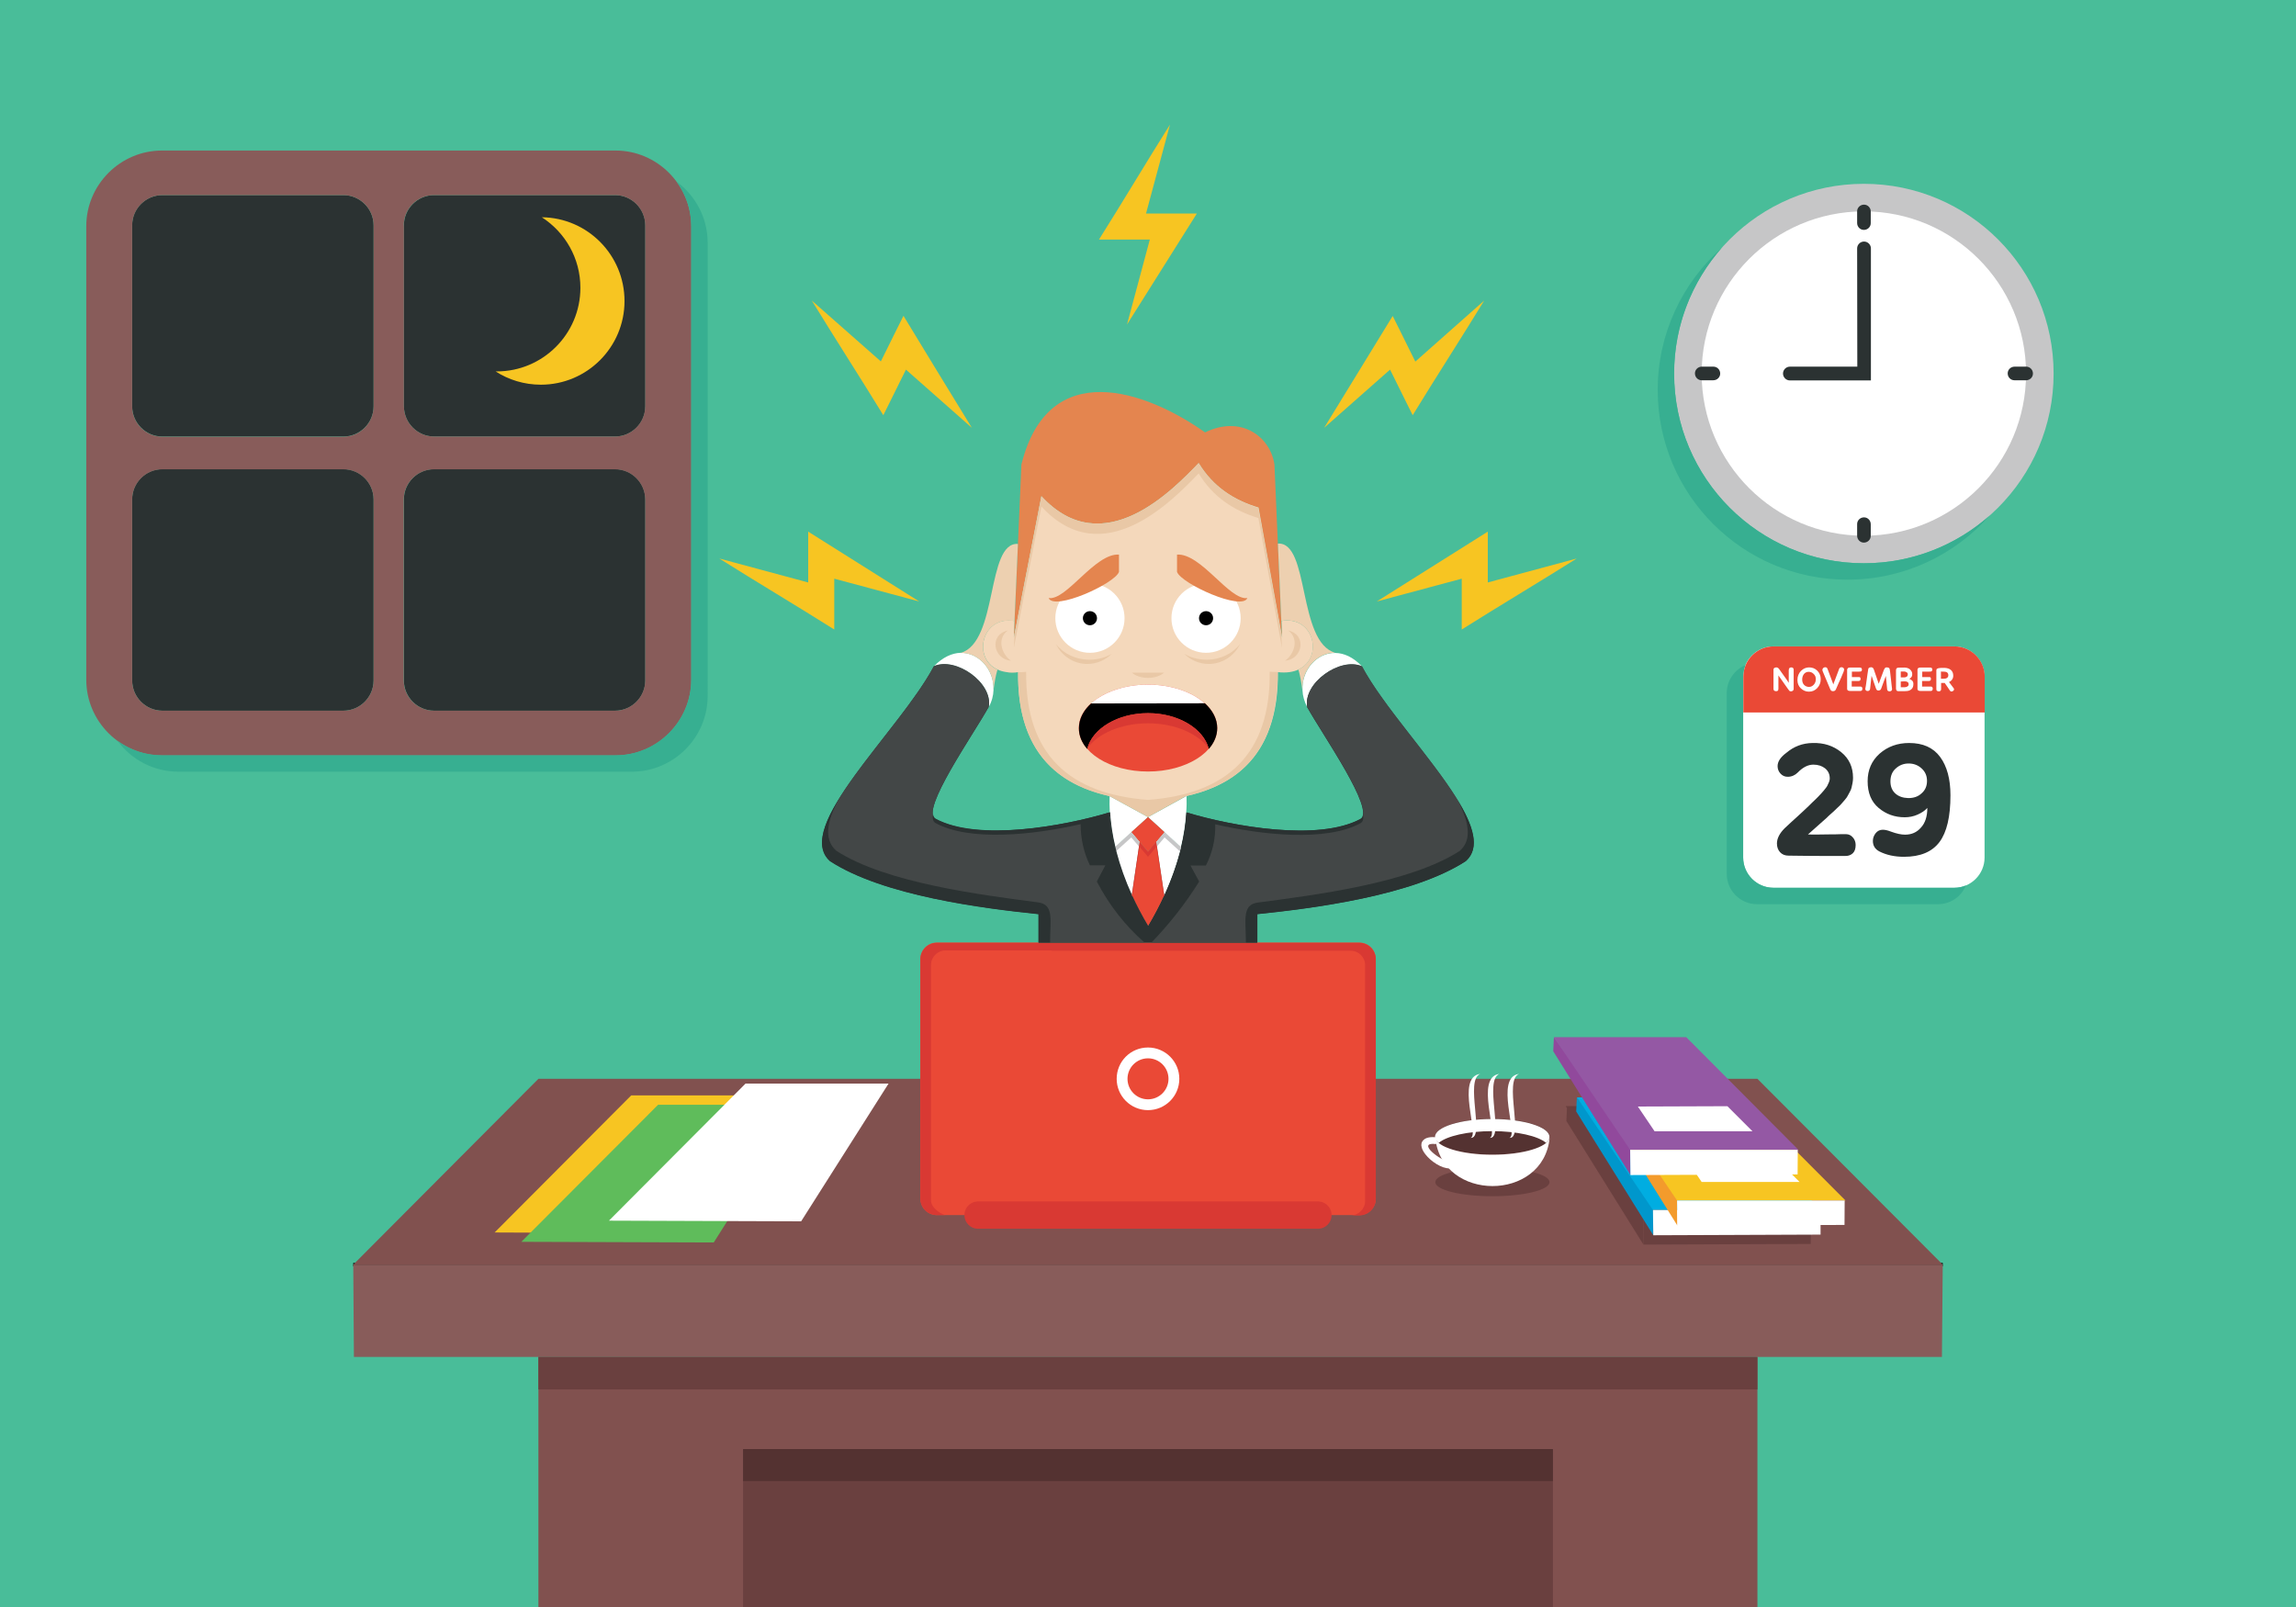 <?xml version="1.0" encoding="utf-8"?>
<svg id="master-artboard" viewBox="0 0 1400 980" version="1.1" xmlns="http://www.w3.org/2000/svg" x="0px" y="0px" enable-background="new 0 0 1400 980" width="1400px" height="980px">
<path d="M 0 0 H 1400 V 980 H 0 V 0 Z" fill-rule="evenodd" clip-rule="evenodd" fill="#49BD99"/>
<path d="M 215.4 771.2 L 1184.6 771.2" fill="none" stroke="#000000" stroke-width="2.083" stroke-miterlimit="2.613"/>
<path d="M 561.2 657.9 L 328.3 657.9 L 215.4 771.2 L 1184.6 771.2 L 1071.6 657.9 L 838.8 657.9 Z" fill-rule="evenodd" clip-rule="evenodd" fill="#81514F"/>
<path d="M 1184.6 771.2 L 215.4 771.2 L 215.8 827.5 L 328.3 827.5 L 643.5 827.5 L 1071.6 827.5 L 1184.1 827.5 Z" fill-rule="evenodd" clip-rule="evenodd" fill="#885C5A"/>
<path d="M 643.5 827.5 L 328.3 827.5 L 328.3 980 L 1071.6 980 L 1071.6 827.5 Z" fill-rule="evenodd" clip-rule="evenodd" fill="#81514F"/>
<path d="M 662.5 883.7 L 453.1 883.7 L 453.1 980 L 946.9 980 L 946.9 883.7 Z" fill-rule="evenodd" clip-rule="evenodd" fill="#6A403F"/>
<path d="M 328.3 847.3 L 643.5 847.3 L 1071.6 847.3 L 1071.6 827.5 L 643.5 827.5 L 328.3 827.5 Z" fill-rule="evenodd" clip-rule="evenodd" fill="#6A403F"/>
<path d="M 453.1 903.2 L 662.5 903.2 L 946.9 903.2 L 946.9 883.7 L 662.5 883.7 L 453.1 883.7 Z" fill-rule="evenodd" clip-rule="evenodd" fill="#543231"/>
<path fill-rule="evenodd" clip-rule="evenodd" fill="#EA4936" d="M766.7,574.8H633.3h-62.1c-5.5,0-10,4.5-10,10v73.1V731&#10;&#9;c0,5.5,4.5,10,10,10h257.7c5.5,0,10-4.5,10-10v-73.1v-73.1c0-5.5-4.5-10-10-10H766.7z"/>
<path fill-rule="evenodd" clip-rule="evenodd" fill="#D93933" d="M641.2,579.8h117.6h64.8c4.8,0,8.8,3.9,8.8,8.8v69.4v10.4v64&#10;&#9;c0,4.8-4,8.8-8.8,8.8h5.3c5.5,0,10-4.5,10-10v-73.1v-73.1c0-5.5-4.5-10-10-10h-62.1h-7H640.3h-7h-62.1c-5.5,0-10,4.5-10,10v73.1V731&#10;&#9;c0,5.5,4.5,10,10,10h5.3c-1.4,0-8.8-3.9-8.8-8.8v-64v-10.4v-69.4c0-4.8,4-8.8,8.8-8.8H641.2z"/>
<path d="M 596.4 741 L 803.6 741" fill="none" stroke="#D93933" stroke-width="16.667" stroke-linecap="round" stroke-miterlimit="2.613"/>
<path fill-rule="evenodd" clip-rule="evenodd" fill="#FFFFFF" d="M700,638.8c10.6,0,19.1,8.6,19.1,19.1c0,10.6-8.6,19.1-19.1,19.1&#10;&#9;c-10.6,0-19.1-8.6-19.1-19.1C680.9,647.3,689.4,638.8,700,638.8"/>
<path fill-rule="evenodd" clip-rule="evenodd" fill="#EA4936" d="M700,645.4c6.9,0,12.5,5.6,12.5,12.5c0,6.9-5.6,12.5-12.5,12.5&#10;&#9;c-6.9,0-12.5-5.6-12.5-12.5C687.5,651,693.1,645.4,700,645.4"/>
<path fill-rule="evenodd" clip-rule="evenodd" fill="#F7C522" d="M687.2,197.9l13.9-51.8h-22.5h-8.5c14.2-22.5,29-47.4,43.3-70.1&#10;&#9;l-14.6,54.2h22.5h8.5C715.7,152.7,701.5,175.2,687.2,197.9"/>
<path fill-rule="evenodd" clip-rule="evenodd" fill="#F7C522" d="M592.6,260.9l-40.2-35.5l-10,20.2l-3.8,7.6&#10;&#9;c-13.9-22.7-29.6-47-43.6-69.9l42.1,37.1l10-20.2l3.8-7.6C564.7,215.3,578.5,238,592.6,260.9"/>
<path fill-rule="evenodd" clip-rule="evenodd" fill="#F7C522" d="M807.4,260.9l40.2-35.5l10,20.2l3.8,7.6&#10;&#9;c13.9-22.7,29.6-47,43.6-69.9L863,220.5l-10-20.2l-3.8-7.6C835.3,215.3,821.5,238,807.4,260.9"/>
<path fill-rule="evenodd" clip-rule="evenodd" fill="#F7C522" d="M560.5,366.8l-51.8-13.9v22.5v8.5c-22.5-14.2-47.4-29-70.1-43.3&#10;&#9;l54.2,14.6v-22.5v-8.5C515.3,338.3,537.8,352.5,560.5,366.8"/>
<path fill-rule="evenodd" clip-rule="evenodd" fill="#F7C522" d="M839.5,366.8l51.8-13.9v22.5v8.5c22.5-14.2,47.4-29,70.1-43.3&#10;&#9;l-54.2,14.6v-22.5v-8.5C884.7,338.3,862.2,352.5,839.5,366.8"/>
<path d="M 301.6 751.6 L 418.9 752.1 L 472.2 668 L 384.9 668 Z" fill-rule="evenodd" clip-rule="evenodd" fill="#F7C522"/>
<path d="M 317.9 757.3 L 435.2 757.7 L 488.5 673.7 L 401.3 673.7 Z" fill-rule="evenodd" clip-rule="evenodd" fill="#5FBC5B"/>
<path d="M 371.3 744.4 L 488.5 744.8 L 541.8 660.8 L 454.6 660.8 Z" fill-rule="evenodd" clip-rule="evenodd" fill="#FFFFFF"/>
<path d="M 1001.9 739 L 955.5 675 L 955.1 683.6 L 1002.1 759 Z" fill-rule="evenodd" clip-rule="evenodd" fill="#6A403F"/>
<path d="M 1002 743.7 L 1104.6 743.7 L 1036.1 675 L 955.5 675 Z" fill-rule="evenodd" clip-rule="evenodd" fill="#6A403F"/>
<path d="M 1002 743.7 L 1104.6 743.7 L 1036.1 675 L 955.5 675 Z" fill="none" stroke="#6A403F" stroke-width="0.9" stroke-miterlimit="2.613"/>
<path d="M 1104.2 743.7 L 1002 743.7 L 1002.1 759 L 1104.1 758.6 Z" fill-rule="evenodd" clip-rule="evenodd" fill="#6A403F"/>
<path d="M 1016.9 732.4 L 1076.6 732.4 L 1061.3 717 L 1006.6 717.2 Z" fill-rule="evenodd" clip-rule="evenodd" fill="#543231"/>
<path d="M 1007.9 733.2 L 961.5 669.2 L 961.1 677.8 L 1008.1 753.3 Z" fill-rule="evenodd" clip-rule="evenodd" fill="#0097CC"/>
<path d="M 1007.9 737.9 L 1110.6 738 L 1042.1 669.2 L 961.5 669.2 Z" fill-rule="evenodd" clip-rule="evenodd" fill="#00ADE1"/>
<path d="M 1110.1 738 L 1007.9 737.9 L 1008.1 753.3 L 1110.1 752.9 Z" fill-rule="evenodd" clip-rule="evenodd" fill="#FFFFFF"/>
<path d="M 1022.9 726.6 L 1082.6 726.6 L 1067.2 711.3 L 1012.6 711.5 Z" fill-rule="evenodd" clip-rule="evenodd" fill="#FFFFFF"/>
<path d="M 1022.6 727.4 L 976.2 663.4 L 975.8 672 L 1022.8 747.4 Z" fill-rule="evenodd" clip-rule="evenodd" fill="#F39B2C"/>
<path d="M 1022.6 732.1 L 1125.3 732.1 L 1056.8 663.4 L 976.2 663.4 Z" fill-rule="evenodd" clip-rule="evenodd" fill="#F7C522"/>
<path d="M 1124.8 732.1 L 1022.6 732.1 L 1022.8 747.4 L 1124.7 747 Z" fill-rule="evenodd" clip-rule="evenodd" fill="#FFFFFF"/>
<path d="M 1037.6 720.8 L 1097.3 720.8 L 1081.9 705.4 L 1027.3 705.6 Z" fill-rule="evenodd" clip-rule="evenodd" fill="#FFFFFF"/>
<path d="M 993.9 696.5 L 947.5 632.5 L 947.1 641.1 L 994.2 716.6 Z" fill-rule="evenodd" clip-rule="evenodd" fill="#91499C"/>
<path d="M 994 701.2 L 1096.6 701.2 L 1028.2 632.5 L 947.5 632.5 Z" fill-rule="evenodd" clip-rule="evenodd" fill="#9458A4"/>
<path d="M 1096.2 701.2 L 994 701.2 L 994.2 716.6 L 1096.1 716.2 Z" fill-rule="evenodd" clip-rule="evenodd" fill="#FFFFFF"/>
<path d="M 1008.9 689.9 L 1068.6 689.9 L 1053.3 674.6 L 998.7 674.8 Z" fill-rule="evenodd" clip-rule="evenodd" fill="#FFFFFF"/>
<path fill-rule="evenodd" clip-rule="evenodd" fill="#543231" d="M910,682.3c-19.3,0-34.9,4.9-34.9,10.9c0,6,15.6,10.9,34.9,10.9&#10;&#9;c19.3,0,34.9-4.9,34.9-10.9C944.9,687.2,929.3,682.3,910,682.3"/>
<path fill-rule="evenodd" clip-rule="evenodd" fill="#6A403F" d="M910,712.3c-19.2,0-34.8,3.8-34.8,8.6s15.6,8.6,34.8,8.6&#10;&#9;c19.2,0,34.8-3.8,34.8-8.6S929.2,712.3,910,712.3"/>
<path fill-rule="evenodd" clip-rule="evenodd" fill="#FFFFFF" d="M944.9,693.9c-3.8,39.2-65.8,39.2-69.7,0&#10;&#9;c1,5.7,16.2,10.3,34.8,10.3C928.6,704.2,943.8,699.6,944.9,693.9"/>
<path fill-rule="evenodd" clip-rule="evenodd" fill="#FFFFFF" d="M942.8,697c-4.9-4.2-17.7-7.2-32.8-7.2c-15,0-27.9,3-32.8,7.2&#10;&#9;c-1.2-1-1.9-2-2.1-3.1c0-0.2-0.1-0.4-0.1-0.6c0-6,15.6-10.9,34.9-10.9c19.3,0,34.9,4.9,34.9,10.9c0,0.2,0,0.4-0.1,0.6&#10;&#9;C944.7,695,944,696,942.8,697"/>
<path fill="#FFFFFF" d="M875.7,697.7c-12.8-1.6,3.2,10.7,8,10.6l0.2,4.2c-4.7,0.2-11.4-4.2-14.7-8.5c-1.1-1.4-1.9-2.8-2.3-4.2&#10;&#9;c-0.5-1.8-0.2-3.4,1.1-4.6c1.4-1.4,4-2.1,8.3-1.6L875.7,697.7z"/>
<path fill-rule="evenodd" clip-rule="evenodd" fill="#FFFFFF" d="M914.3,654.9c-9.7,3.7,3.3,39.8-6,39&#10;&#9;C914.2,693,899,656.8,914.3,654.9"/>
<path fill-rule="evenodd" clip-rule="evenodd" fill="#FFFFFF" d="M926.3,654.9c-9.7,3.7,3.3,39.8-6,39&#10;&#9;C926.2,693,911,656.8,926.3,654.9"/>
<path fill-rule="evenodd" clip-rule="evenodd" fill="#FFFFFF" d="M902.6,654.9c-9.7,3.7,3.3,39.8-6,39&#10;&#9;C902.5,693,887.3,656.8,902.6,654.9"/>
<path fill-rule="evenodd" clip-rule="evenodd" fill="#2B3232" d="M99,119h110.4c10.1,0,18.4,8.3,18.4,18.4v110.4&#10;&#9;c0,10.1-8.3,18.4-18.4,18.4H99c-10.1,0-18.4-8.3-18.4-18.4V137.4C80.5,127.3,88.8,119,99,119"/>
<path fill-rule="evenodd" clip-rule="evenodd" fill="#2B3232" d="M375.1,119H264.7c-10.1,0-18.4,8.3-18.4,18.4v110.4&#10;&#9;c0,10.1,8.3,18.4,18.4,18.4h110.4c10.1,0,18.4-8.3,18.4-18.4V137.4C393.5,127.3,385.2,119,375.1,119"/>
<path fill-rule="evenodd" clip-rule="evenodd" fill="#2B3232" d="M99,286.1h110.4c10.1,0,18.4,8.3,18.4,18.4V415&#10;&#9;c0,10.1-8.3,18.4-18.4,18.4H99c-10.1,0-18.4-8.3-18.4-18.4V304.6C80.5,294.4,88.8,286.1,99,286.1"/>
<path fill-rule="evenodd" clip-rule="evenodd" fill="#2B3232" d="M375.1,286.1H264.7c-10.1,0-18.4,8.3-18.4,18.4V415&#10;&#9;c0,10.1,8.3,18.4,18.4,18.4h110.4c10.1,0,18.4-8.3,18.4-18.4V304.6C393.5,294.4,385.2,286.1,375.1,286.1"/>
<path fill-rule="evenodd" clip-rule="evenodd" fill="#885C5A" d="M246.2,415V304.6c0-10.1,8.3-18.4,18.4-18.4h110.4&#10;&#9;c10.1,0,18.4,8.3,18.4,18.4V415c0,10.1-8.3,18.4-18.4,18.4H264.7C254.5,433.4,246.2,425.1,246.2,415 M375.3,91.8H98.8&#10;&#9;c-25.4,0-46.2,20.8-46.2,46.2v276.5c0,25.4,20.8,46.2,46.2,46.2h276.5c25.4,0,46.2-20.8,46.2-46.2V138&#10;&#9;C421.4,112.6,400.7,91.8,375.3,91.8z M246.2,137.4c0-10.1,8.3-18.4,18.4-18.4h110.4c10.1,0,18.4,8.3,18.4,18.4v110.4&#10;&#9;c0,10.1-8.3,18.4-18.4,18.4H264.7c-10.1,0-18.4-8.3-18.4-18.4V137.4z M209.4,266.3H99c-10.1,0-18.4-8.3-18.4-18.4V137.4&#10;&#9;c0-10.1,8.3-18.4,18.4-18.4h110.4c10.1,0,18.4,8.3,18.4,18.4v110.4C227.8,258,219.5,266.3,209.4,266.3z M209.4,433.4H99&#10;&#9;c-10.1,0-18.4-8.3-18.4-18.4V304.6c0-10.1,8.3-18.4,18.4-18.4h110.4c10.1,0,18.4,8.3,18.4,18.4V415&#10;&#9;C227.8,425.1,219.5,433.4,209.4,433.4z"/>
<path fill-rule="evenodd" clip-rule="evenodd" fill="#F7C522" d="M330.4,132.5c14.1,9.1,23.5,24.9,23.5,43c0,28.2-22.9,51-51,51&#10;&#9;c-0.2,0-0.5,0-0.7,0c7.9,5.1,17.4,8.1,27.6,8.1c28.2,0,51-22.9,51-51C380.8,155.6,358.3,132.8,330.4,132.5"/>
<path fill-rule="evenodd" clip-rule="evenodd" fill="#37AF91" d="M375.3,460.6H98.8c-10.2,0-19.6-3.3-27.2-8.9&#10;&#9;c8.4,11.5,22,18.9,37.2,18.9h276.5c25.4,0,46.2-20.8,46.2-46.2V148c0-15.2-7.5-28.8-18.9-37.2c5.6,7.7,8.9,17.1,8.9,27.2v276.5&#10;&#9;C421.4,439.8,400.7,460.6,375.3,460.6"/>
<path fill-rule="evenodd" clip-rule="evenodd" fill="#C6C6C7" d="M1136.5,112.1c63.9,0,115.7,51.8,115.7,115.7&#10;&#9;c0,63.9-51.8,115.7-115.7,115.7c-63.9,0-115.7-51.8-115.7-115.7C1020.8,163.9,1072.6,112.1,1136.5,112.1"/>
<path fill-rule="evenodd" clip-rule="evenodd" fill="#FFFFFF" d="M1136.5,128.9c54.6,0,98.9,44.3,98.9,98.9&#10;&#9;c0,54.6-44.3,98.9-98.9,98.9c-54.6,0-98.9-44.3-98.9-98.9C1037.6,173.2,1081.9,128.9,1136.5,128.9"/>
<path fill="#2B3232" d="M1132.4,151.5c0-2.3,1.9-4.2,4.2-4.2c2.3,0,4.2,1.9,4.2,4.2l0,76.3l0,4.2l-49.4,0c-2.3,0-4.2-1.9-4.2-4.2&#10;&#9;c0-2.3,1.9-4.2,4.2-4.2l41.1,0L1132.4,151.5z"/>
<path fill="#2B3232" d="M1132.4,128.9c0-2.3,1.9-4.1,4.2-4.1c2.3,0,4.1,1.9,4.1,4.2l0,7.1c0,2.3-1.9,4.1-4.2,4.1&#10;&#9;c-2.3,0-4.1-1.9-4.1-4.2L1132.4,128.9z"/>
<path fill="#2B3232" d="M1132.4,319.6c0-2.3,1.9-4.1,4.2-4.1c2.3,0,4.1,1.9,4.1,4.2l0,7.1c0,2.3-1.9,4.1-4.2,4.1s-4.1-1.9-4.1-4.2&#10;&#9;L1132.4,319.6z"/>
<path fill="#2B3232" d="M1037.6,231.9c-2.3,0-4.1-1.9-4.1-4.2c0-2.3,1.9-4.1,4.2-4.1l7.1,0c2.3,0,4.1,1.9,4.1,4.2&#10;&#9;c0,2.3-1.9,4.1-4.2,4.1L1037.6,231.9z"/>
<path fill="#2B3232" d="M1228.3,231.9c-2.3,0-4.1-1.9-4.1-4.2c0-2.3,1.9-4.1,4.2-4.1l7.1,0c2.3,0,4.1,1.9,4.1,4.2&#10;&#9;c0,2.3-1.9,4.1-4.2,4.1L1228.3,231.9z"/>
<path fill-rule="evenodd" clip-rule="evenodd" fill="#37AF91" d="M1136.5,343.5c-63.9,0-115.7-51.8-115.7-115.7&#10;&#9;c0-29.4,11-56.2,29-76.6c-23.9,21.2-39,52.2-39,86.6c0,63.9,51.8,115.7,115.7,115.7c34.5,0,65.4-15.1,86.6-39&#10;&#9;C1192.7,332.5,1165.9,343.5,1136.5,343.5"/>
<path fill-rule="evenodd" clip-rule="evenodd" fill="#E4854F" d="M635,302.6c37.7,40.9,80.4-4.2,95.9-20.2&#10;&#9;c8.8,14.5,21.5,22.7,36.4,27.2l14.4,79.2l-2.5-57.1l-2.1-48.4c-2.5-17.2-20.5-30.3-42.3-19.6c-36.1-25.6-95.6-46.6-112,19.6&#10;&#9;l-2.1,48.4l-2.5,57.1L635,302.6z"/>
<path fill-rule="evenodd" clip-rule="evenodd" fill="#F4D8BB" d="M730.9,282.4c-15.6,16.1-58.2,61.1-95.9,20.2l-16.8,86.1l0.4-10&#10;&#9;c-19.9-3.5-25.9,22.5-10.4,29.6c3.2,1.5,7.4,2.2,12.6,1.6c-0.6,51.6,27.4,75.4,76.9,78.4h4.6c49.4-3,77.4-26.8,76.9-78.4&#10;&#9;c5.2,0.6,9.4-0.1,12.6-1.6c15.5-7.2,9.4-33.1-10.4-29.6l0.4,10l-14.4-79.2C752.4,305,739.7,296.9,730.9,282.4"/>
<path fill-rule="evenodd" clip-rule="evenodd" fill="#2B3232" d="M676.6,495.4c-28.4,8.6-80.6,17.9-106.3,4&#10;&#9;c-9.3-5.2,23.2-51.4,32.5-68.2c2.7-14.5-20-30.7-33.4-24.8c-21.1,39.6-86.5,98.4-63.3,118.8c32.6,21.2,93.4,28.8,127.1,32.3v17.4&#10;&#9;h133.4v-17.4c33.7-3.5,94.4-11.1,127.1-32.3c23.2-20.4-42.2-79.2-63.3-118.8c-13.4-5.9-36.1,10.3-33.4,24.8&#10;&#9;c9.4,16.9,41.8,63,32.5,68.2c-25.7,13.9-77.9,4.6-106.3-4c-0.4,6.9-1.5,14-3.2,21.2c-2.3,9.6-5.7,19.5-10.3,29.4&#10;&#9;c-2.9,6.3-6.2,12.6-9.9,18.8c-3.7-6.2-7-12.5-9.9-18.8c-4.5-9.9-8-19.8-10.3-29.4C678.1,509.4,677,502.2,676.6,495.4"/>
<path fill-rule="evenodd" clip-rule="evenodd" fill="#FFFFFF" d="M569.5,406.3c13.4-5.9,36.1,10.3,33.4,24.8&#10;&#9;c1.9-3.4,2.8-6.9,2.9-10.3c0.5-12.1-8.7-22.9-20.1-22.7C580.5,398.3,574.9,400.7,569.5,406.3"/>
<path fill-rule="evenodd" clip-rule="evenodd" fill="#EDD0B0" d="M585.7,398.2c11.4-0.3,20.7,10.6,20.1,22.7&#10;&#9;c0.6-4.6,1.3-8.8,2.4-12.5c-15.5-7.2-9.5-33.1,10.4-29.6l2.1-47.1C601.2,330.4,608.8,391.6,585.7,398.2"/>
<path fill-rule="evenodd" clip-rule="evenodd" fill="#FFFFFF" d="M814.3,398.2c-11.4-0.3-20.7,10.6-20.1,22.7&#10;&#9;c0.1,3.4,1.1,6.9,2.9,10.3c-2.7-14.5,20-30.7,33.4-24.8C825.1,400.7,819.5,398.3,814.3,398.2"/>
<path fill-rule="evenodd" clip-rule="evenodd" fill="#EDD0B0" d="M781.3,378.7c19.9-3.5,25.9,22.4,10.4,29.6c1.1,3.7,1.8,8,2.4,12.5&#10;&#9;c-0.5-12.1,8.7-22.9,20.1-22.7c-23.1-6.5-15.5-67.8-35-66.6L781.3,378.7z"/>
<path fill-rule="evenodd" clip-rule="evenodd" fill="#FFFFFF" d="M700,498.3l-23.4-12.8c-0.1,3.2-0.1,6.6,0.1,9.9&#10;&#9;c0.4,6.9,1.5,14,3.2,21.2l10-9.1L700,498.3z"/>
<path fill-rule="evenodd" clip-rule="evenodd" fill="#FFFFFF" d="M723.5,485.4L700,498.3l10.1,9.2l10,9.1c1.7-7.2,2.8-14.3,3.2-21.2&#10;&#9;C723.6,492,723.6,488.7,723.5,485.4"/>
<path d="M 710.1 507.5 L 700 498.3 L 689.8 507.5 L 694.9 513.5 L 700 519.5 L 705.1 513.5 Z" fill-rule="evenodd" clip-rule="evenodd" fill="#EA4936"/>
<path fill-rule="evenodd" clip-rule="evenodd" fill="#EA4936" d="M705.1,513.5l-5.1,6l-5.1-6l-4.8,32.5c2.9,6.3,6.2,12.6,9.9,18.8&#10;&#9;c3.7-6.2,7-12.5,9.9-18.8L705.1,513.5z"/>
<path fill-rule="evenodd" clip-rule="evenodd" fill="#FFFFFF" d="M679.8,516.6c2.3,9.6,5.7,19.5,10.3,29.4l4.8-32.5l-5.1-6&#10;&#9;L679.8,516.6z"/>
<path fill-rule="evenodd" clip-rule="evenodd" fill="#FFFFFF" d="M705.1,513.5l4.8,32.5c4.5-9.9,8-19.8,10.3-29.4l-10-9.1&#10;&#9;L705.1,513.5z"/>
<path fill-rule="evenodd" clip-rule="evenodd" fill="#FFFFFF" d="M664.6,355.9c11.6,0,21.1,9.4,21.1,21.1c0,11.6-9.4,21.1-21.1,21.1&#10;&#9;c-11.6,0-21.1-9.4-21.1-21.1C643.5,365.3,652.9,355.9,664.6,355.9"/>
<path fill-rule="evenodd" clip-rule="evenodd" fill="#FFFFFF" d="M735.4,355.9c11.6,0,21.1,9.4,21.1,21.1c0,11.6-9.4,21.1-21.1,21.1&#10;&#9;c-11.6,0-21.1-9.4-21.1-21.1C714.3,365.3,723.8,355.9,735.4,355.9"/>
<path fill-rule="evenodd" clip-rule="evenodd" fill="#E4854F" d="M682.3,338.2c-14.7-0.9-32,28.2-42.9,26.5&#10;&#9;c3.3,8,40.1-8.6,42.9-15.9V338.2z"/>
<path fill-rule="evenodd" clip-rule="evenodd" fill="#E4854F" d="M717.7,338.2c14.7-0.9,32,28.2,42.9,26.5&#10;&#9;c-3.3,8-40.1-8.6-42.9-15.9V338.2z"/>
<path fill-rule="evenodd" clip-rule="evenodd" fill="#EA4936" d="M700,417.5c23.3,0,42.2,11.9,42.2,26.5c0,14.6-18.9,26.5-42.2,26.5&#10;&#9;c-23.3,0-42.2-11.9-42.2-26.5C657.8,429.4,676.7,417.5,700,417.5"/>
<path fill-rule="evenodd" clip-rule="evenodd" fill="#FFFFFF" d="M665.2,429l69.4-0.1c-7.6-6.9-20.3-11.4-34.7-11.4&#10;&#9;C685.6,417.5,672.9,422.1,665.2,429"/>
<path fill-rule="evenodd" clip-rule="evenodd" d="M662.9,456.7c3.2-12.4,18.6-21.8,37.1-21.8c18.5,0,33.9,9.4,37.1,21.8&#10;&#9;c3.3-3.8,5.1-8.1,5.1-12.7c0-5.6-2.8-10.8-7.5-15.1l-69.4,0.1c-4.7,4.3-7.4,9.5-7.4,15C657.8,448.7,659.7,453,662.9,456.7"/>
<path fill-rule="evenodd" clip-rule="evenodd" d="M664.6,372.7c2.4,0,4.3,1.9,4.3,4.3c0,2.4-1.9,4.3-4.3,4.3c-2.4,0-4.3-1.9-4.3-4.3&#10;&#9;C660.3,374.6,662.2,372.7,664.6,372.7"/>
<path fill-rule="evenodd" clip-rule="evenodd" d="M735.4,372.7c2.4,0,4.3,1.9,4.3,4.3c0,2.4-1.9,4.3-4.3,4.3c-2.4,0-4.3-1.9-4.3-4.3&#10;&#9;C731.1,374.6,733,372.7,735.4,372.7"/>
<path fill-rule="evenodd" clip-rule="evenodd" fill="#D93933" d="M663,456.3c6.5-9,20.6-15.2,37-15.2c16.3,0,30.4,6.2,37,15.2&#10;&#9;c-3.4-12.2-18.7-21.4-37-21.4C681.7,434.9,666.4,444.1,663,456.3"/>
<path fill-rule="evenodd" clip-rule="evenodd" fill="#E9C8A6" d="M730.9,282.4c-15.6,16.1-58.2,61.1-95.9,20.2l-16.4,84.3l-0.4,8.1&#10;&#9;l16.8-86.1c37.7,40.9,80.4-4.2,95.9-20.2c8.8,14.5,21.5,22.7,36.4,27.2l14.4,79.2l-0.4-8.2l-14.1-77.2&#10;&#9;C752.4,305,739.7,296.9,730.9,282.4"/>
<path fill-rule="evenodd" clip-rule="evenodd" fill="#E9C8A6" d="M614,409.9c2,0.3,4.3,0.3,6.8,0H614z M700,487.8&#10;&#9;c47.8-3.6,74.8-27.5,74.2-78.2c1.8,0.2,3.4,0.2,4.9,0.2c0,39.8-15.4,66.6-55.7,75.6l-1.9,1l0,0L700,498.3h0l-21.6-11.8l0,0l-1.9-1&#10;&#9;c-36.2-8-56.2-31.8-55.7-75.5v-0.1c1.5,0.1,3.2,0,4.9-0.2C625.2,460.3,652.2,484.2,700,487.8z"/>
<path fill-rule="evenodd" clip-rule="evenodd" fill="#E9C8A6" d="M664.3,402.3c-8.5,0-16-3.8-20.4-9.5c3.4,7.1,10.7,12.1,19.1,12.1&#10;&#9;c5.8,0,11.1-2.4,14.9-6.2C674,401,669.4,402.3,664.3,402.3"/>
<path fill-rule="evenodd" clip-rule="evenodd" fill="#E9C8A6" d="M735.7,402.3c8.5,0,16-3.8,20.4-9.5c-3.4,7.1-10.7,12.1-19.1,12.1&#10;&#9;c-5.8,0-11.1-2.4-14.9-6.2C726,401,730.6,402.3,735.7,402.3"/>
<path fill-rule="evenodd" clip-rule="evenodd" fill="#2B3232" d="M633,550.4c-34.9-4.6-92.7-11.8-123.1-31.5&#10;&#9;c-7.9-6.9-5.5-18.3,1.8-31.9c-10.1,16.3-14.5,30.1-5.5,38.1c32.6,21.2,93.4,28.8,127.1,32.3v17.4h7&#10;&#9;C640.3,561.2,642.9,551.7,633,550.4"/>
<path fill-rule="evenodd" clip-rule="evenodd" fill="#2B3232" d="M767,550.4c34.9-4.6,92.7-11.8,123.1-31.5&#10;&#9;c7.9-6.9,5.5-18.3-1.8-31.9c10.1,16.3,14.5,30.1,5.5,38.1c-32.6,21.2-93.4,28.8-127.1,32.3v17.4h-7&#10;&#9;C759.7,561.2,757.1,551.7,767,550.4"/>
<path fill-rule="evenodd" clip-rule="evenodd" fill="#E9C8A6" d="M614.5,384.5c-11.6,2.6-8.8,17.6,1.9,18.4&#10;&#9;C610.7,398.9,607.7,389.5,614.5,384.5"/>
<path fill-rule="evenodd" clip-rule="evenodd" fill="#E9C8A6" d="M785.5,384.5c11.6,2.6,8.8,17.6-1.9,18.4&#10;&#9;C789.3,398.9,792.3,389.5,785.5,384.5"/>
<path fill-rule="evenodd" clip-rule="evenodd" fill="#C6C6C7" d="M694.5,516.2l0.4-2.7l-5.1-6l-10,9.1c0.2,0.8,0.4,1.7,0.6,2.6&#10;&#9;l9.4-8.5L694.5,516.2z"/>
<path fill-rule="evenodd" clip-rule="evenodd" fill="#C6C6C7" d="M710.1,507.5l-5.1,6l0.4,2.7l4.7-5.5l9.4,8.5&#10;&#9;c0.2-0.9,0.4-1.7,0.6-2.6L710.1,507.5z"/>
<path fill-rule="evenodd" clip-rule="evenodd" fill="#2B3232" d="M570.4,502c25.7,13.9,77.9,4.6,106.3-4c0.4,6.9,1.5,14,3.2,21.2&#10;&#9;c2.3,9.6,5.7,19.5,10.3,29.4c2.9,6.3,6.2,12.6,9.9,18.8c3.7-6.2,7-12.5,9.9-18.8c4.5-9.9,8-19.8,10.3-29.4&#10;&#9;c1.7-7.2,2.8-14.3,3.2-21.2c28.4,8.6,80.5,17.9,106.3,4c1.4-0.8,1.9-2.6,1.6-5.1c-0.2,1.1-0.7,2-1.6,2.5&#10;&#9;c-25.7,13.9-77.9,4.6-106.3-4c-0.4,6.9-1.5,14-3.2,21.2c-0.2,0.8-0.4,1.7-0.6,2.6c-2.3,8.8-5.5,17.8-9.6,26.8&#10;&#9;c-2.9,6.3-6.2,12.6-9.9,18.8c-3.7-6.2-7-12.5-9.9-18.8c-4.1-9-7.3-18-9.6-26.9c-0.2-0.9-0.4-1.7-0.6-2.6c-1.7-7.2-2.8-14.3-3.2-21.2&#10;&#9;c-28.4,8.6-80.6,17.9-106.3,4c-0.9-0.5-1.4-1.3-1.6-2.5C568.5,499.4,568.9,501.2,570.4,502"/>
<path fill-rule="evenodd" clip-rule="evenodd" fill="#D93933" d="M700,519.5l-5.1-6l-0.4,2.7l-4.4,29.8c0.1,0.2,0.2,0.5,0.3,0.7&#10;&#9;l4.5-30.2l5.1,6l5.1-6l4.5,30.2c0.1-0.2,0.2-0.5,0.3-0.7l-4.5-29.9l-0.4-2.7L700,519.5z"/>
<path fill-rule="evenodd" clip-rule="evenodd" fill="#434747" d="M697.9,574.8c-11.8-10.3-21.5-22.7-29.1-37.2l5.2-9.9h-9.4&#10;&#9;c-3.6-7.4-5.6-15.6-5.7-25.1c-28.9,6.6-67.6,10.7-88.5-0.7c-1.4-0.8-1.9-2.6-1.6-5.1c-1.9-11.1,25.6-50.5,34.1-65.8&#10;&#9;c2.7-14.5-20-30.7-33.4-24.8c-12.8,24.1-42.1,55.3-57.8,80.7c-7.4,13.5-9.7,24.9-1.8,31.9c30.4,19.7,88.2,26.9,123.1,31.5&#10;&#9;c9.9,1.3,7.3,10.9,7.3,24.4H697.9z"/>
<path fill-rule="evenodd" clip-rule="evenodd" fill="#434747" d="M731.2,537.6c-8.3,13.3-18,25.7-29.1,37.2h57.6&#10;&#9;c0-13.6-2.6-23.1,7.3-24.4c34.9-4.6,92.7-11.8,123.1-31.5c7.9-6.9,5.5-18.3-1.8-31.9c-15.7-25.3-45-56.6-57.8-80.7&#10;&#9;c-13.4-5.9-36.1,10.3-33.4,24.8c8.5,15.3,36,54.7,34.1,65.8c0.3,2.5-0.1,4.3-1.6,5.1c-21,11.4-59.6,7.3-88.6,0.7&#10;&#9;c0.2,9.2-1.8,17.6-5.7,25.1h-9.4L731.2,537.6z"/>
<path fill-rule="evenodd" clip-rule="evenodd" fill="#E9C8A6" d="M690.2,410.2l19.6,0c-2.1,1.9-5.7,3.2-9.8,3.2&#10;&#9;C695.9,413.4,692.3,412.1,690.2,410.2"/>
<path fill-rule="evenodd" clip-rule="evenodd" fill="#FFFFFF" d="M1081.3,394.2h110.4c10.1,0,18.4,8.3,18.4,18.4V523&#10;&#9;c0,10.1-8.3,18.4-18.4,18.4h-110.4c-10.1,0-18.4-8.3-18.4-18.4V412.6C1062.9,402.5,1071.2,394.2,1081.3,394.2"/>
<path fill-rule="evenodd" clip-rule="evenodd" fill="#EA4936" d="M1062.9,434.5h147.3v-21.9c0-10.1-8.3-18.4-18.4-18.4h-110.4&#10;&#9;c-10.1,0-18.4,8.3-18.4,18.4V434.5z"/>
<path fill-rule="evenodd" clip-rule="evenodd" fill="#2B3232" d="M1163.6,486.7c-3.3-0.1-5.9-1-7.9-2.8c-2-1.8-3-4.3-3-7.4&#10;&#9;c0-3.3,1.1-6,3.3-7.9c2.2-2,4.8-3,7.8-3c3.1,0,5.7,1,7.9,3c2.2,2,3.3,4.5,3.3,7.6c0,3.2-1.1,5.7-3.3,7.6&#10;&#9;C1169.6,485.8,1166.9,486.7,1163.6,486.7 M1161.6,509c-2.3,0-5.2-0.6-8.7-1.9c-1.8-0.7-3.4-1.1-4.9-1.1c-1.7,0-3.2,0.7-4.3,2.1&#10;&#9;c-1.1,1.4-1.7,3-1.7,4.7c0,2.9,1.3,5,3.9,6.4c4.3,2.2,9.3,3.3,15.1,3.3c9.9,0,17.1-3,21.6-9c4.5-6,6.7-15.5,6.7-28.5&#10;&#9;c0-9.9-2.1-17.7-6.3-23.4c-4.2-5.7-10.5-8.5-18.9-8.5c-7.1,0-13.1,2.2-18,6.5c-4.9,4.4-7.3,10-7.3,16.8c0,7.1,2.2,12.5,6.7,16.3&#10;&#9;c4.5,3.8,9.8,5.7,15.9,5.7c2.7,0,5.3-0.5,7.8-1.6c2.5-1.1,4.5-2.4,6-4.1c0,5.2-1.3,9.2-3.9,12C1168.8,507.6,1165.6,509,1161.6,509z&#10;&#9; M1105.7,466.3c2.9,0,5.3,0.8,7.2,2.3c1.9,1.6,2.8,3.6,2.8,6c0,0.5,0,1-0.2,1.5c-0.1,0.5-0.3,1-0.6,1.6c-0.3,0.6-0.5,1.1-0.7,1.5&#10;&#9;c-0.2,0.4-0.6,1-1.1,1.6c-0.5,0.6-0.9,1.1-1.2,1.5c-0.3,0.4-0.8,0.9-1.5,1.7c-0.7,0.8-1.3,1.3-1.6,1.7c-0.3,0.3-0.9,0.9-1.8,1.8&#10;&#9;c-0.9,0.9-1.6,1.5-1.9,1.8c-1.4,1.4-3.2,3.2-5.5,5.3c-2.3,2.1-4.6,4.3-7.1,6.5c-2.4,2.2-3.9,3.6-4.3,4c-3.1,3.1-4.7,6.2-4.7,9.3&#10;&#9;c0,2.2,0.7,4,1.9,5.3c1.3,1.4,3,2.1,5.2,2.1c8,0.1,15.6,0.2,22.7,0.2h11.5c2.1,0.1,3.7-0.5,4.9-1.6c1.2-1.1,1.8-2.8,1.8-5.1&#10;&#9;c0-1.8-0.6-3.4-1.7-4.6c-1.1-1.3-2.5-2-4.2-2c-0.8,0-1.8,0-3,0c-1.2,0-2.3,0.1-3.3,0.1c-1,0-1.5,0-1.6,0c-7.3,0.1-12.4,0.2-15.3,0.1&#10;&#9;l10-8.9c0.5-0.4,1.4-1.2,2.8-2.6c1.4-1.3,2.4-2.1,2.8-2.5c0.4-0.4,1.2-1.2,2.4-2.3c1.2-1.1,2-1.9,2.4-2.4c0.4-0.5,1.1-1.2,2-2.3&#10;&#9;c0.9-1,1.5-1.9,1.8-2.5c0.3-0.6,0.7-1.4,1.3-2.4c0.6-1,0.9-1.9,1.1-2.7c0.2-0.8,0.4-1.8,0.6-2.8c0.2-1.1,0.3-2.1,0.3-3.2&#10;&#9;c0-6.5-2.4-11.7-7.2-15.6c-4.8-3.9-10.6-5.8-17.5-5.6c-6.1,0.1-11.4,2.1-16.1,6.1c-3.5,2.6-5.2,5.3-5.2,8c0,1.8,0.6,3.3,1.8,4.6&#10;&#9;c1.2,1.3,2.6,1.9,4.4,1.9c2.3,0,4.4-0.9,6.1-2.6C1099.3,467.9,1102.5,466.3,1105.7,466.3z"/>
<path fill-rule="evenodd" clip-rule="evenodd" fill="#FFFFFF" d="M1185.5,409.6c0.8,0,1.5,0.2,1.9,0.6c0.4,0.4,0.6,0.9,0.6,1.6&#10;&#9;c0,0.7-0.3,1.3-0.8,1.6c-0.5,0.4-1.2,0.5-2,0.5h-1.7l0-4.4C1183.9,409.6,1184.6,409.6,1185.5,409.6 M1180.7,408.8c0,0.2,0,0.5,0,1&#10;&#9;c0,0.5,0,0.8,0,1c0,3.6,0,6.7,0,9.3c0,0.6,0.1,1,0.4,1.2c0.3,0.2,0.7,0.3,1.3,0.3c0.8-0.1,1.2-0.5,1.2-1.4c0-0.3,0-0.9,0-1.8&#10;&#9;c0-0.9,0-1.5,0-1.9c0.2,0,0.5,0,1.1,0s0.9,0,1.1,0c0.4,0.6,1,1.4,1.8,2.6c0.8,1.1,1.2,1.7,1.2,1.8c0.2,0.2,0.3,0.3,0.3,0.4&#10;&#9;c0.1,0.1,0.2,0.2,0.3,0.3c0.2,0.1,0.3,0.1,0.5,0.1c0.4,0,0.8-0.2,1.1-0.4c0.3-0.3,0.5-0.6,0.5-0.9c0-0.3-0.1-0.6-0.4-0.9&#10;&#9;c-1.6-2.1-2.5-3.3-2.7-3.6c0.8-0.3,1.4-0.8,1.9-1.5c0.5-0.7,0.7-1.5,0.7-2.4c0-1.4-0.5-2.6-1.4-3.4c-0.9-0.8-2.2-1.2-3.7-1.3h-1.7&#10;&#9;c-0.5,0-1,0-1.6,0.1c-0.6,0-1,0.2-1.4,0.4C1180.9,407.9,1180.7,408.3,1180.7,408.8z M1169.2,408.4c0,0.5,0,1.3,0,2.4&#10;&#9;c0,1.1,0,1.9,0,2.4c0,0.9,0,1.8,0,2.8c0,1,0,1.8,0,2.4c0,0.6,0,0.9,0,0.9c0,0.2,0,0.4,0,0.7c0,0.6,0.2,0.9,0.5,1.1&#10;&#9;c0.3,0.2,0.9,0.3,1.7,0.3h5.8c0.9,0,1.3-0.5,1.3-1.4c0-0.8-0.4-1.3-1.1-1.3c-0.1,0-0.3,0-0.6,0c-0.3,0-0.5,0-0.7,0c-1,0-2.4,0-4.1,0&#10;&#9;v-2.2c0-0.6,0-0.9,0-1.2h4.1c0.8,0,1.3-0.4,1.3-1.2c0-0.5-0.1-0.9-0.3-1c-0.2-0.2-0.6-0.2-1.2-0.2c-0.9,0-1.9,0-3.1,0h-0.7V413&#10;&#9;l0-1.9v-1.5h0.7c2.8,0,4.4,0,4.7-0.1c0.5-0.2,0.8-0.6,0.7-1.3c0-0.4-0.1-0.6-0.3-0.8c-0.2-0.2-0.5-0.3-0.9-0.3c-0.1,0-0.7,0-1.8,0&#10;&#9;c-1.1,0-2.3,0-3.6,0h-0.8c-0.5,0-0.8,0.1-1.1,0.3C1169.3,407.7,1169.2,408,1169.2,408.4z M1163.3,411.2c0,0.6-0.2,1.1-0.6,1.4&#10;&#9;c-0.4,0.3-0.9,0.5-1.5,0.5c-0.8,0-1.5,0-2.2,0v-3.6h0.6h0.9h0.6c0.6,0,1.1,0.2,1.5,0.5C1163.1,410.3,1163.3,410.7,1163.3,411.2z&#10;&#9; M1161.4,415.5c1.6,0,2.4,0.6,2.4,1.8c0,0.6-0.2,1-0.7,1.3c-0.4,0.3-1,0.5-1.7,0.5c-1.4,0-2.2,0-2.4,0l0-3.5L1161.4,415.5z&#10;&#9; M1161.2,407.1c-2,0-3.3,0-4,0.1c-0.4,0.1-0.6,0.2-0.8,0.5c-0.2,0.3-0.3,0.6-0.3,1c0,0.5,0,1.3,0,2.4c0,1.1,0,1.9,0,2.4l0,3.5l0,3&#10;&#9;c0,0.5,0.2,0.9,0.4,1.1c0.2,0.3,0.6,0.4,1,0.4l1.7,0c1.8,0,3,0,3.7-0.1c1.2-0.1,2.1-0.6,2.8-1.3c0.7-0.7,1-1.7,1-3&#10;&#9;c0-0.8-0.2-1.5-0.7-2c-0.5-0.5-1.1-0.9-1.9-1.1c0.6-0.2,1-0.6,1.4-1.1c0.4-0.5,0.5-1.1,0.5-1.8c0-1.2-0.5-2.1-1.4-2.9&#10;&#9;C1163.8,407.5,1162.6,407.1,1161.2,407.1z M1141.2,412.1l2.7,7.8c0.1,0.3,0.2,0.5,0.3,0.6c0.1,0.1,0.2,0.3,0.4,0.4&#10;&#9;c0.2,0.1,0.4,0.2,0.7,0.2c0.8,0,1.4-0.3,1.7-1l2.9-7.9c0.4,3.9,0.6,6.7,0.8,8.2c0.1,0.8,0.6,1.2,1.5,1.2c0.4,0,0.8-0.1,1.1-0.4&#10;&#9;c0.3-0.2,0.4-0.6,0.4-1c-0.1-1.2-0.4-2.9-0.6-5.3c-0.3-2.4-0.5-4.1-0.6-5.2c-0.1-1.1-0.3-1.7-0.4-2.1c-0.2-0.3-0.6-0.5-1.2-0.6&#10;&#9;c-0.2,0-0.4,0-0.8,0c-0.1,0-0.2,0-0.3,0.1c-0.1,0-0.2,0.1-0.3,0.2c-0.1,0.1-0.2,0.1-0.2,0.2c-0.1,0.1-0.1,0.1-0.2,0.3&#10;&#9;c-0.1,0.1-0.1,0.2-0.1,0.2c0,0-0.1,0.1-0.1,0.2l-0.1,0.1c-1.4,3.9-2.5,6.6-3.1,8.3l-0.1,0.4c0,0,0-0.1-0.1-0.2&#10;&#9;c0-0.1-0.1-0.2-0.1-0.3l-2.8-8.2c-0.3-0.9-0.8-1.3-1.5-1.4c-0.4,0-0.8,0.1-1.2,0.2c-0.4,0.2-0.6,0.4-0.7,0.8&#10;&#9;c-0.1,0.5-0.2,1.6-0.5,3.3c-0.2,1.7-0.5,3.4-0.7,5c-0.2,1.6-0.4,2.8-0.6,3.7c-0.1,0.4,0.1,0.8,0.3,1.1c0.3,0.3,0.6,0.4,1.1,0.4&#10;&#9;c0.8,0,1.3-0.4,1.5-1.2c0-0.2,0.2-1.5,0.4-3.7C1140.9,414.5,1141.1,412.9,1141.2,412.1z M1126.3,408.4c0,0.5,0,1.3,0,2.4&#10;&#9;c0,1.1,0,1.9,0,2.4c0,0.9,0,1.8,0,2.8c0,1,0,1.8,0,2.4c0,0.6,0,0.9,0,0.9c0,0.2,0,0.4,0,0.7c0,0.6,0.2,0.9,0.5,1.1&#10;&#9;c0.3,0.2,0.9,0.3,1.7,0.3h5.8c0.9,0,1.3-0.5,1.3-1.4c0-0.8-0.4-1.3-1.1-1.3c-0.1,0-0.3,0-0.6,0c-0.3,0-0.5,0-0.7,0c-1,0-2.4,0-4.1,0&#10;&#9;v-2.2c0-0.6,0-0.9,0-1.2h4.1c0.8,0,1.3-0.4,1.3-1.2c0-0.5-0.1-0.9-0.3-1c-0.2-0.2-0.6-0.2-1.2-0.2c-0.9,0-1.9,0-3.1,0h-0.7V413&#10;&#9;l0-1.9v-1.5h0.7c2.8,0,4.4,0,4.7-0.1c0.5-0.2,0.8-0.6,0.7-1.3c0-0.4-0.1-0.6-0.3-0.8c-0.2-0.2-0.5-0.3-0.9-0.3c-0.1,0-0.7,0-1.8,0&#10;&#9;c-1.1,0-2.3,0-3.6,0h-0.8c-0.5,0-0.8,0.1-1.1,0.3C1126.5,407.7,1126.4,408,1126.3,408.4z M1111.5,409.6l4.4,10.5&#10;&#9;c0.2,0.5,0.4,0.8,0.7,1.1c0.2,0.2,0.6,0.3,1.1,0.3c0.9,0,1.5-0.4,1.8-1.2l1.7-3.9c0.3-0.6,0.5-1.1,0.7-1.5c0.2-0.4,0.3-0.7,0.4-0.9&#10;&#9;c0.1-0.2,0.1-0.3,0.2-0.4c0.9-2.3,1.5-3.6,1.7-4.1c0.2-0.6,0.3-1.1,0.3-1.2c0-0.4-0.2-0.7-0.5-1c-0.3-0.3-0.7-0.4-1.1-0.4&#10;&#9;c-0.7,0-1.1,0.3-1.4,0.8l-3,8c-0.1,0.1-0.2,0.4-0.3,0.8c-0.1,0.4-0.3,0.7-0.3,0.9l-2.8-7.5c-0.2-0.6-0.5-1.3-0.8-2.1&#10;&#9;c-0.2-0.6-0.7-0.9-1.3-0.9c-0.4,0-0.8,0.1-1.2,0.4c-0.4,0.3-0.5,0.6-0.5,1C1111.1,408.5,1111.2,408.9,1111.5,409.6z M1107.2,414.2&#10;&#9;c0,1.3-0.4,2.4-1.2,3.3c-0.8,0.9-1.8,1.4-2.9,1.4c-1.2,0-2.2-0.4-3-1.2c-0.8-0.8-1.2-1.9-1.2-3.3c0-1.4,0.4-2.5,1.1-3.4&#10;&#9;c0.8-0.9,1.7-1.3,2.8-1.3c1.2,0,2.2,0.4,3,1.2C1106.8,411.8,1107.2,412.8,1107.2,414.2z M1103.1,407c-1.8,0-3.5,0.7-4.9,2.1&#10;&#9;c-1.4,1.4-2.2,3.3-2.2,5.6c0,2.1,0.7,3.8,2.1,5.1c1.4,1.3,3,2,4.9,2c2,0,3.7-0.7,5.1-2.2c1.4-1.5,2.1-3.3,2.1-5.4&#10;&#9;c0-2.1-0.7-3.8-2.1-5.2C1106.7,407.6,1105,407,1103.1,407z M1084.4,420.1c0-0.6,0-1.8,0-3.8c0-2,0-3.4,0-4.4l6,8.5&#10;&#9;c0.3,0.4,0.5,0.7,0.7,0.9c0.2,0.2,0.5,0.3,0.9,0.3c0.5,0,0.9-0.1,1.2-0.4c0.3-0.2,0.5-0.6,0.5-1c0-1,0-1.9,0-2.8c0-0.9,0-1.5,0-1.7&#10;&#9;v-7.2c0-1-0.5-1.5-1.4-1.5c-0.5,0-0.9,0.1-1.2,0.4c-0.2,0.3-0.4,0.7-0.4,1.3l0,4.1c0,1.1,0,2.3,0,3.6l-1.1-1.7l-4.7-6.6&#10;&#9;c-0.3-0.4-0.5-0.7-0.8-0.8c-0.2-0.2-0.5-0.3-0.9-0.3c-0.5,0-0.9,0.1-1.2,0.3c-0.4,0.2-0.5,0.5-0.6,0.9v2.4v4.6c0,2.4,0,4.1,0,5&#10;&#9;c0,0.8,0.6,1.3,1.5,1.3C1083.9,421.6,1084.4,421.1,1084.4,420.1z"/>
<path fill-rule="evenodd" clip-rule="evenodd" fill="#37AF91" d="M1081.3,541.4c-10.1,0-18.4-8.3-18.4-18.4v-88.5v-21.9&#10;&#9;c0-2.5,0.5-4.9,1.4-7c-6.7,2.8-11.4,9.4-11.4,17V533c0,10.1,8.3,18.4,18.4,18.4h110.4c7.7,0,14.3-4.7,17-11.4&#10;&#9;c-2.2,0.9-4.5,1.4-7,1.4H1081.3z"/>
</svg>